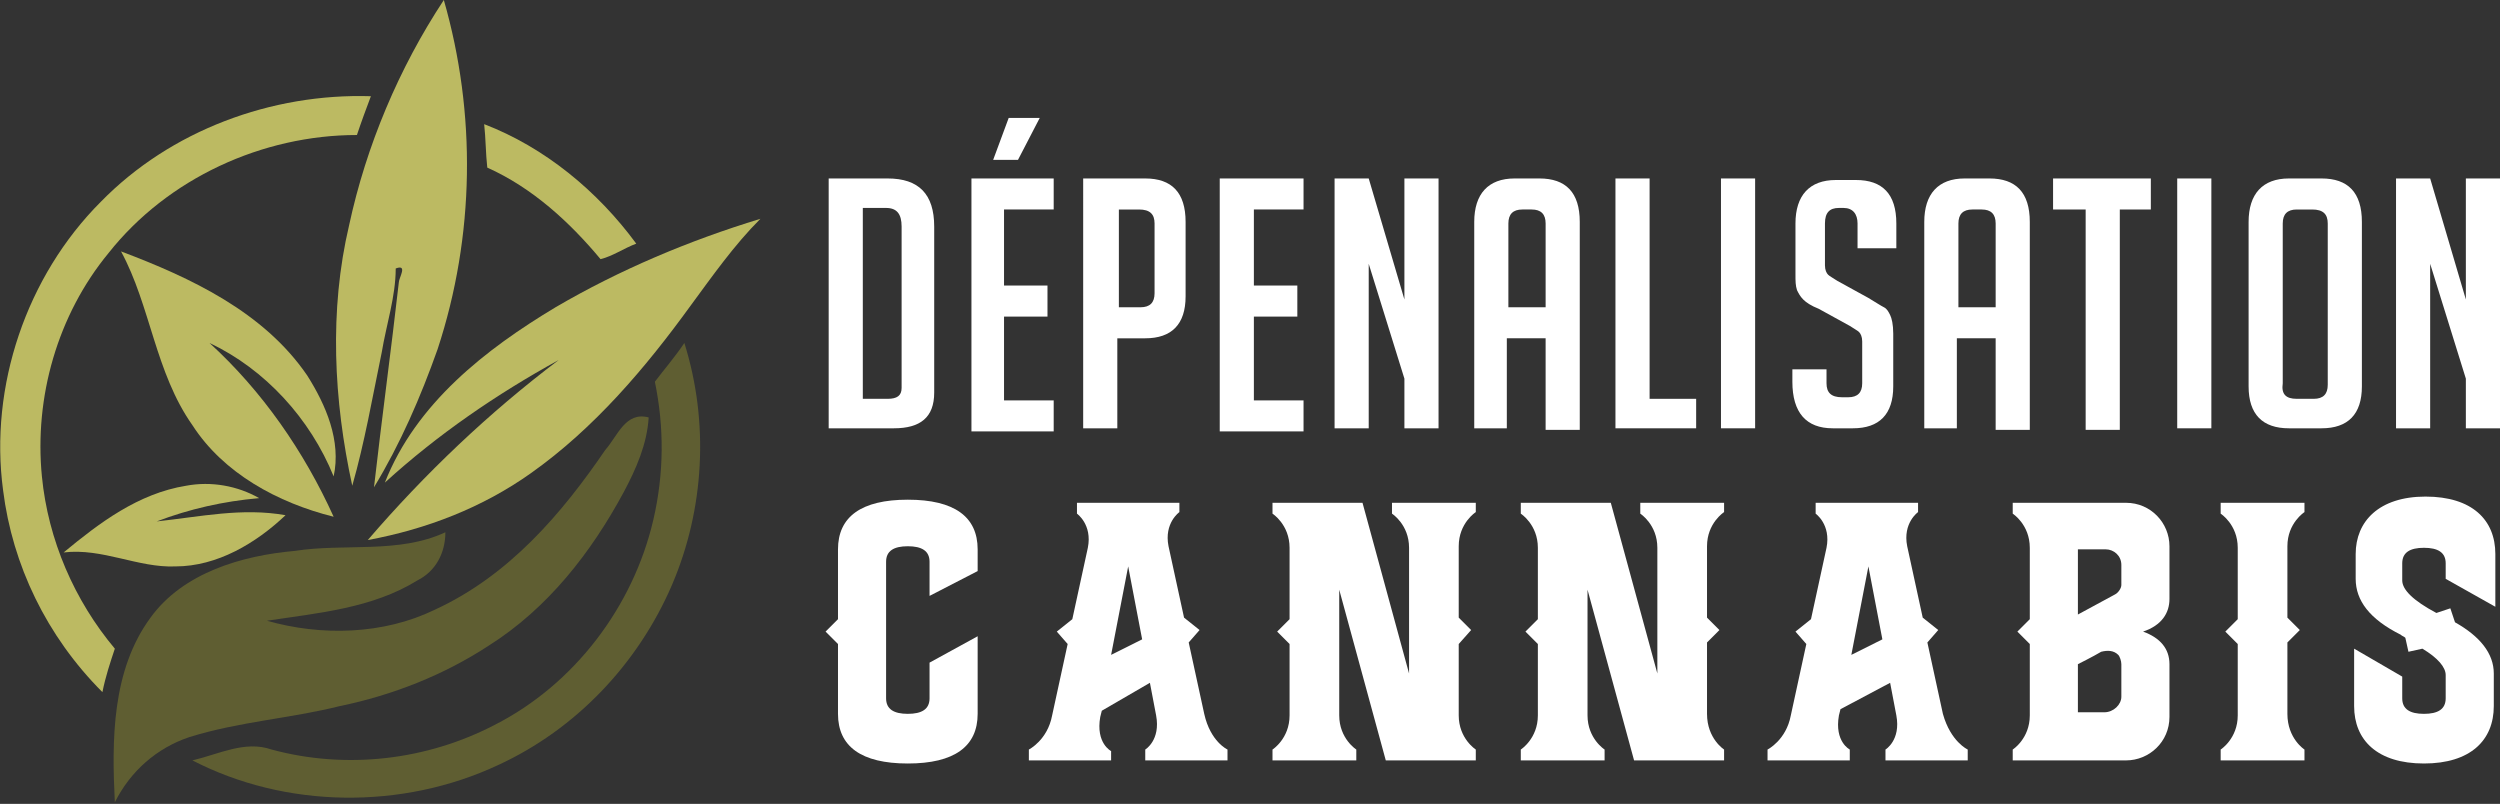<?xml version="1.0" encoding="utf-8"?>
<!-- Generator: Adobe Illustrator 24.1.0, SVG Export Plug-In . SVG Version: 6.00 Build 0)  -->
<svg version="1.1" id="Layer_1" xmlns="http://www.w3.org/2000/svg" xmlns:xlink="http://www.w3.org/1999/xlink" x="0px" y="0px"
	 width="161.1px" height="51.8px" viewBox="0 0 161.1 51.8" style="enable-background:new 0 0 161.1 51.8;" xml:space="preserve">
<rect x="0" y="0" width="161.1" height="51.8" fill="#333333" stroke="none"/>
<style type="text/css">
	.st0{fill:#FFFFFF;}
	.st1{fill:#BCBA62;}
	.st2{fill:#5F5E32;}
</style>
<g>
	<g>
		<path class="st0" d="M53.4,27.6V11.5h3.8c2,0,3,1,3,3.1v10.7c0,1.6-0.9,2.3-2.6,2.3H53.4z M55.6,25.7h1.6c0.6,0,0.9-0.2,0.9-0.7
			V14.6c0-0.8-0.3-1.2-1-1.2h-1.5V25.7z"/>
		<path class="st0" d="M62.6,27.6V11.5h5.3v2h-3.2v4.9h2.8v2h-2.8v5.4h3.2v2H62.6z M65.6,10.3H64l1-2.7h2L65.6,10.3z"/>
		<path class="st0" d="M69.9,11.5h3.9c1.7,0,2.6,0.9,2.6,2.8v4.8c0,1.8-0.9,2.7-2.6,2.7h-1.8v5.8h-2.2V11.5z M72.1,19.8h1.4
			c0.6,0,0.9-0.3,0.9-0.9v-4.5c0-0.6-0.3-0.9-1-0.9h-1.3V19.8z"/>
		<path class="st0" d="M78.6,27.6V11.5H84v2h-3.2v4.9h2.8v2h-2.8v5.4H84v2H78.6z"/>
		<path class="st0" d="M90.5,19.3v-7.8h2.2v16.1h-2.2v-3.2l-2.3-7.4v10.6H86V11.5h2.2L90.5,19.3z"/>
		<path class="st0" d="M97.1,27.6H95V14.3c0-1.8,0.9-2.8,2.6-2.8h1.6c1.7,0,2.6,0.9,2.6,2.8v13.4h-2.2v-5.9h-2.5V27.6z M99.6,19.8
			v-5.4c0-0.6-0.3-0.9-0.9-0.9h-0.6c-0.6,0-0.9,0.3-0.9,0.9v5.4H99.6z"/>
		<path class="st0" d="M109.2,27.6h-5.1V11.5h2.2v14.2h3V27.6z"/>
		<path class="st0" d="M110.9,27.6V11.5h2.2v16.1H110.9z"/>
		<path class="st0" d="M119.7,15.8v-1.4c0-0.6-0.3-1-0.9-1h-0.3c-0.6,0-0.9,0.3-0.9,1v2.7c0,0.3,0.1,0.5,0.2,0.6
			c0.1,0.1,0.3,0.2,0.6,0.4l2,1.1c0.5,0.3,0.8,0.5,1,0.6c0.2,0.1,0.3,0.3,0.4,0.5c0.1,0.2,0.2,0.6,0.2,1.2v3.4
			c0,1.8-0.9,2.7-2.6,2.7h-1.3c-1.7,0-2.6-1-2.6-3v-0.8h2.2v0.9c0,0.6,0.3,0.9,1,0.9h0.4c0.6,0,0.9-0.3,0.9-0.9V22
			c0-0.3-0.1-0.5-0.2-0.6c-0.1-0.1-0.3-0.2-0.6-0.4l-2-1.1c-0.5-0.2-0.8-0.4-1-0.6s-0.3-0.4-0.4-0.6c-0.1-0.3-0.1-0.6-0.1-1v-3.3
			c0-1.8,0.9-2.8,2.6-2.8h1.3c1.7,0,2.6,0.9,2.6,2.8v1.6H119.7z"/>
		<path class="st0" d="M126.2,27.6H124V14.3c0-1.8,0.9-2.8,2.6-2.8h1.6c1.7,0,2.6,0.9,2.6,2.8v13.4h-2.2v-5.9h-2.5V27.6z
			 M128.6,19.8v-5.4c0-0.6-0.3-0.9-0.9-0.9h-0.6c-0.6,0-0.9,0.3-0.9,0.9v5.4H128.6z"/>
		<path class="st0" d="M136.6,13.5v14.2h-2.2V13.5h-2.1v-2h6.3v2H136.6z"/>
		<path class="st0" d="M140.3,27.6V11.5h2.2v16.1H140.3z"/>
		<path class="st0" d="M147.5,27.6c-1.7,0-2.6-0.9-2.6-2.7V14.3c0-1.8,0.9-2.8,2.6-2.8h2.1c1.7,0,2.6,0.9,2.6,2.8v10.6
			c0,1.8-0.9,2.7-2.6,2.7H147.5z M148,25.7h1.1c0.6,0,0.9-0.3,0.9-0.9V14.4c0-0.6-0.3-0.9-1-0.9h-1c-0.6,0-0.9,0.3-0.9,0.9v10.3
			C147,25.4,147.3,25.7,148,25.7z"/>
		<path class="st0" d="M158.9,19.3v-7.8h2.2v16.1h-2.2v-3.2l-2.3-7.4v10.6h-2.2V11.5h2.2L158.9,19.3z"/>
		<path class="st0" d="M59.9,38.4v-2.2c0-0.7-0.5-1-1.4-1c-0.9,0-1.4,0.3-1.4,1v8.8c0,0.7,0.5,1,1.4,1c0.9,0,1.4-0.3,1.4-1v-2.3
			l3.1-1.7V46c0,2.1-1.5,3.2-4.5,3.2c-3,0-4.5-1.1-4.5-3.2v-4.5l-0.8-0.8l0.8-0.8v-4.5c0-2.1,1.5-3.2,4.5-3.2c3,0,4.5,1.1,4.5,3.2
			v1.4L59.9,38.4z"/>
		<path class="st0" d="M79.1,48.3V49h-5.3v-0.7c0,0,1-0.6,0.7-2.2l-0.4-2.1L71,45.8l-0.1,0.4c-0.3,1.7,0.7,2.2,0.7,2.2V49h-5.3v-0.7
			c0,0,1.2-0.6,1.5-2.2l1-4.6l-0.7-0.8l1-0.8l1-4.6c0.3-1.5-0.7-2.2-0.7-2.2v-0.7H76V33c0,0-1,0.7-0.7,2.2l1,4.6l1,0.8l-0.7,0.8
			l1,4.6C78,47.8,79.1,48.3,79.1,48.3z M73.6,41.2l-0.9-4.7l-1.1,5.7L73.6,41.2z"/>
		<path class="st0" d="M95.1,48.3L95.1,48.3l0,0.7h-5.8l-3-11v8.1c0,1.5,1.1,2.2,1.1,2.2h0V49H82v-0.7h0c0,0,1.1-0.7,1.1-2.2v-4.6
			l-0.8-0.8l0.8-0.8v-4.6c0-1.5-1.1-2.2-1.1-2.2h0v-0.7h5.8l3,11v-8.1c0-1.5-1.1-2.2-1.1-2.2h0v-0.7h5.4V33h0c0,0-1.1,0.7-1.1,2.2
			v4.6l0.8,0.8L94,41.5v4.6C94,47.6,95.1,48.3,95.1,48.3z"/>
		<path class="st0" d="M111.1,48.3L111.1,48.3l0,0.7h-5.8l-3-11v8.1c0,1.5,1.1,2.2,1.1,2.2h0V49H98v-0.7h0c0,0,1.1-0.7,1.1-2.2v-4.6
			l-0.8-0.8l0.8-0.8v-4.6c0-1.5-1.1-2.2-1.1-2.2h0v-0.7h5.8l3,11v-8.1c0-1.5-1.1-2.2-1.1-2.2h0v-0.7h5.4V33h0c0,0-1.1,0.7-1.1,2.2
			v4.6l0.8,0.8l-0.8,0.8v4.6C110,47.6,111.1,48.3,111.1,48.3z"/>
		<path class="st0" d="M126.8,48.3V49h-5.3v-0.7c0,0,1-0.6,0.7-2.2l-0.4-2.1l-3.2,1.7l-0.1,0.4c-0.3,1.7,0.7,2.2,0.7,2.2V49h-5.3
			v-0.7c0,0,1.2-0.6,1.5-2.2l1-4.6l-0.7-0.8l1-0.8l1-4.6c0.3-1.5-0.7-2.2-0.7-2.2v-0.7h6.6V33c0,0-1,0.7-0.7,2.2l1,4.6l1,0.8
			l-0.7,0.8l1,4.6C125.7,47.8,126.8,48.3,126.8,48.3z M121.3,41.2l-0.9-4.7l-1.1,5.7L121.3,41.2z"/>
		<path class="st0" d="M138.1,40.7c1.1,0.4,1.7,1.1,1.7,2.1v3.4c0,1.6-1.3,2.8-2.8,2.8h-7.3v-0.7c0,0,1.1-0.7,1.1-2.2v-4.6l-0.8-0.8
			l0.8-0.8v-4.6c0-1.5-1.1-2.2-1.1-2.2v-0.7h7.3c1.6,0,2.8,1.3,2.8,2.8v3.4C139.8,39.5,139.3,40.3,138.1,40.7z M133.9,35.4l0,4.2
			l2.4-1.3c0.2-0.1,0.4-0.4,0.4-0.6l0-1.3c0-0.6-0.5-1-1-1H133.9z M136.7,44.9l0-2.1c0-0.2-0.1-0.5-0.2-0.6
			c-0.3-0.3-0.7-0.3-1.1-0.2c-0.5,0.3-1.5,0.8-1.5,0.8v3.1l1.7,0C136.2,45.9,136.7,45.4,136.7,44.9z"/>
		<path class="st0" d="M148.5,48.3V49h-5.4v-0.7h0c0,0,1.1-0.7,1.1-2.2v-4.6l-0.8-0.8l0.8-0.8v-4.6c0-1.5-1.1-2.2-1.1-2.2h0v-0.7
			h5.4V33c0,0-1.1,0.7-1.1,2.2v4.6l0.8,0.8l-0.8,0.8v4.6C147.4,47.6,148.5,48.3,148.5,48.3z"/>
		<path class="st0" d="M157.6,37.3v-1c0-0.7-0.5-1-1.4-1h0c-0.9,0-1.4,0.3-1.4,1v1.1c0,0.6,0.7,1.3,2.2,2.1l0.9-0.3l0.3,0.9
			c1.6,0.9,2.5,2,2.5,3.3v2.1c0,2.2-1.5,3.7-4.5,3.7c-3,0-4.5-1.5-4.5-3.7v-3.7l3.1,1.8v1.4c0,0.7,0.5,1,1.4,1c0.9,0,1.4-0.3,1.4-1
			v-1.5c0-0.5-0.5-1.1-1.5-1.7l-0.9,0.2l-0.2-0.9c-0.1-0.1-0.2-0.1-0.3-0.2c-2-1-2.9-2.2-2.9-3.6v-1.6c0-2.1,1.5-3.7,4.5-3.7
			c3,0,4.5,1.5,4.5,3.7v3.4L157.6,37.3z"/>
	</g>
</g>
<g>
	<g>
		<g>
			<g>
				<g>
					<path class="st1" d="M22.5,14.5C23.6,9.4,25.7,4.4,28.6,0c2.1,7.3,2,15.2-0.4,22.5c-1.1,3.1-2.4,6.1-4.1,8.9
						c0.5-4.4,1.1-8.8,1.6-13.2c0-0.3,0.6-1.2-0.2-0.9c0,1.8-0.6,3.6-0.9,5.4c-0.6,2.9-1.1,5.8-1.9,8.6C21.5,25.8,21.2,20,22.5,14.5
						z"/>
					<path class="st1" d="M6.5,13c4.5-4.6,11-7,17.4-6.8c-0.3,0.8-0.6,1.6-0.9,2.5c-6.1,0-12.2,2.8-16,7.6c-3.3,4-4.8,9.3-4.3,14.4
						c0.4,4.1,2.1,8,4.7,11.1c-0.3,0.9-0.6,1.8-0.8,2.8C3,41,0.8,36.4,0.2,31.6C-0.7,24.9,1.7,17.8,6.5,13z"/>
					<path class="st1" d="M31.2,8c3.9,1.5,7.3,4.3,9.8,7.7c-0.8,0.3-1.5,0.8-2.3,1c-2-2.4-4.4-4.6-7.3-5.9C31.3,9.9,31.3,8.9,31.2,8
						z"/>
					<path class="st1" d="M35.8,19.8c4.1-2.4,8.6-4.3,13.2-5.7c-1.7,1.7-3.1,3.7-4.5,5.6c-2.9,4-6.2,7.9-10.3,10.8
						c-3.1,2.2-6.7,3.6-10.5,4.3c3.7-4.3,7.8-8.2,12.3-11.6c-4,2.2-7.8,4.8-11.2,7.9C26.8,26,31.3,22.5,35.8,19.8z"/>
					<path class="st1" d="M7.8,16.2c4.5,1.7,9.2,3.9,12,8c1.2,1.9,2.2,4.2,1.7,6.5c-1.5-3.7-4.4-6.9-8-8.6c3.4,3.1,6.1,7,8,11.2
						c-3.6-0.9-7.1-2.8-9.1-5.9C10,24,9.7,19.7,7.8,16.2z"/>
					<path class="st1" d="M4.1,35.6c2.3-1.9,4.8-3.8,7.9-4.3c1.6-0.3,3.3,0,4.7,0.8c-2.3,0.2-4.5,0.7-6.6,1.5
						c2.8-0.3,5.5-0.9,8.3-0.4c-1.9,1.8-4.4,3.3-7.1,3.3C8.9,36.6,6.6,35.3,4.1,35.6z"/>
				</g>
				<g>
					<g>
						<path class="st2" d="M42.2,24.6c0.6-0.8,1.3-1.6,1.9-2.5c1.6,5.1,1.3,10.7-0.8,15.6c-2.2,5.1-6.2,9.3-11.2,11.6
							c-6.2,2.9-13.7,2.8-19.7-0.3c1.7-0.4,3.4-1.3,5.1-0.7c4.8,1.3,10,0.7,14.4-1.6c5.1-2.6,8.9-7.6,10.2-13.2
							C42.8,30.5,42.8,27.5,42.2,24.6z"/>
						<path class="st2" d="M39,29c0.8-0.9,1.3-2.5,2.8-2.1c-0.1,1.7-0.8,3.3-1.6,4.8c-2.1,3.9-4.9,7.5-8.7,9.9
							c-2.9,1.9-6.2,3.2-9.6,3.9c-3.2,0.8-6.5,1-9.7,2c-2.1,0.7-3.8,2.2-4.8,4.2c-0.2-4-0.2-8.5,2.3-11.9c2.1-2.9,5.9-4,9.3-4.3
							c3.2-0.5,6.7,0.2,9.7-1.2c0,1.3-0.6,2.5-1.8,3.1c-2.9,1.8-6.4,2.1-9.7,2.6c3.5,1,7.5,0.9,10.8-0.7C32.8,37.1,36.2,33.1,39,29z
							"/>
					</g>
				</g>
			</g>
		</g>
	</g>
</g>
</svg>
